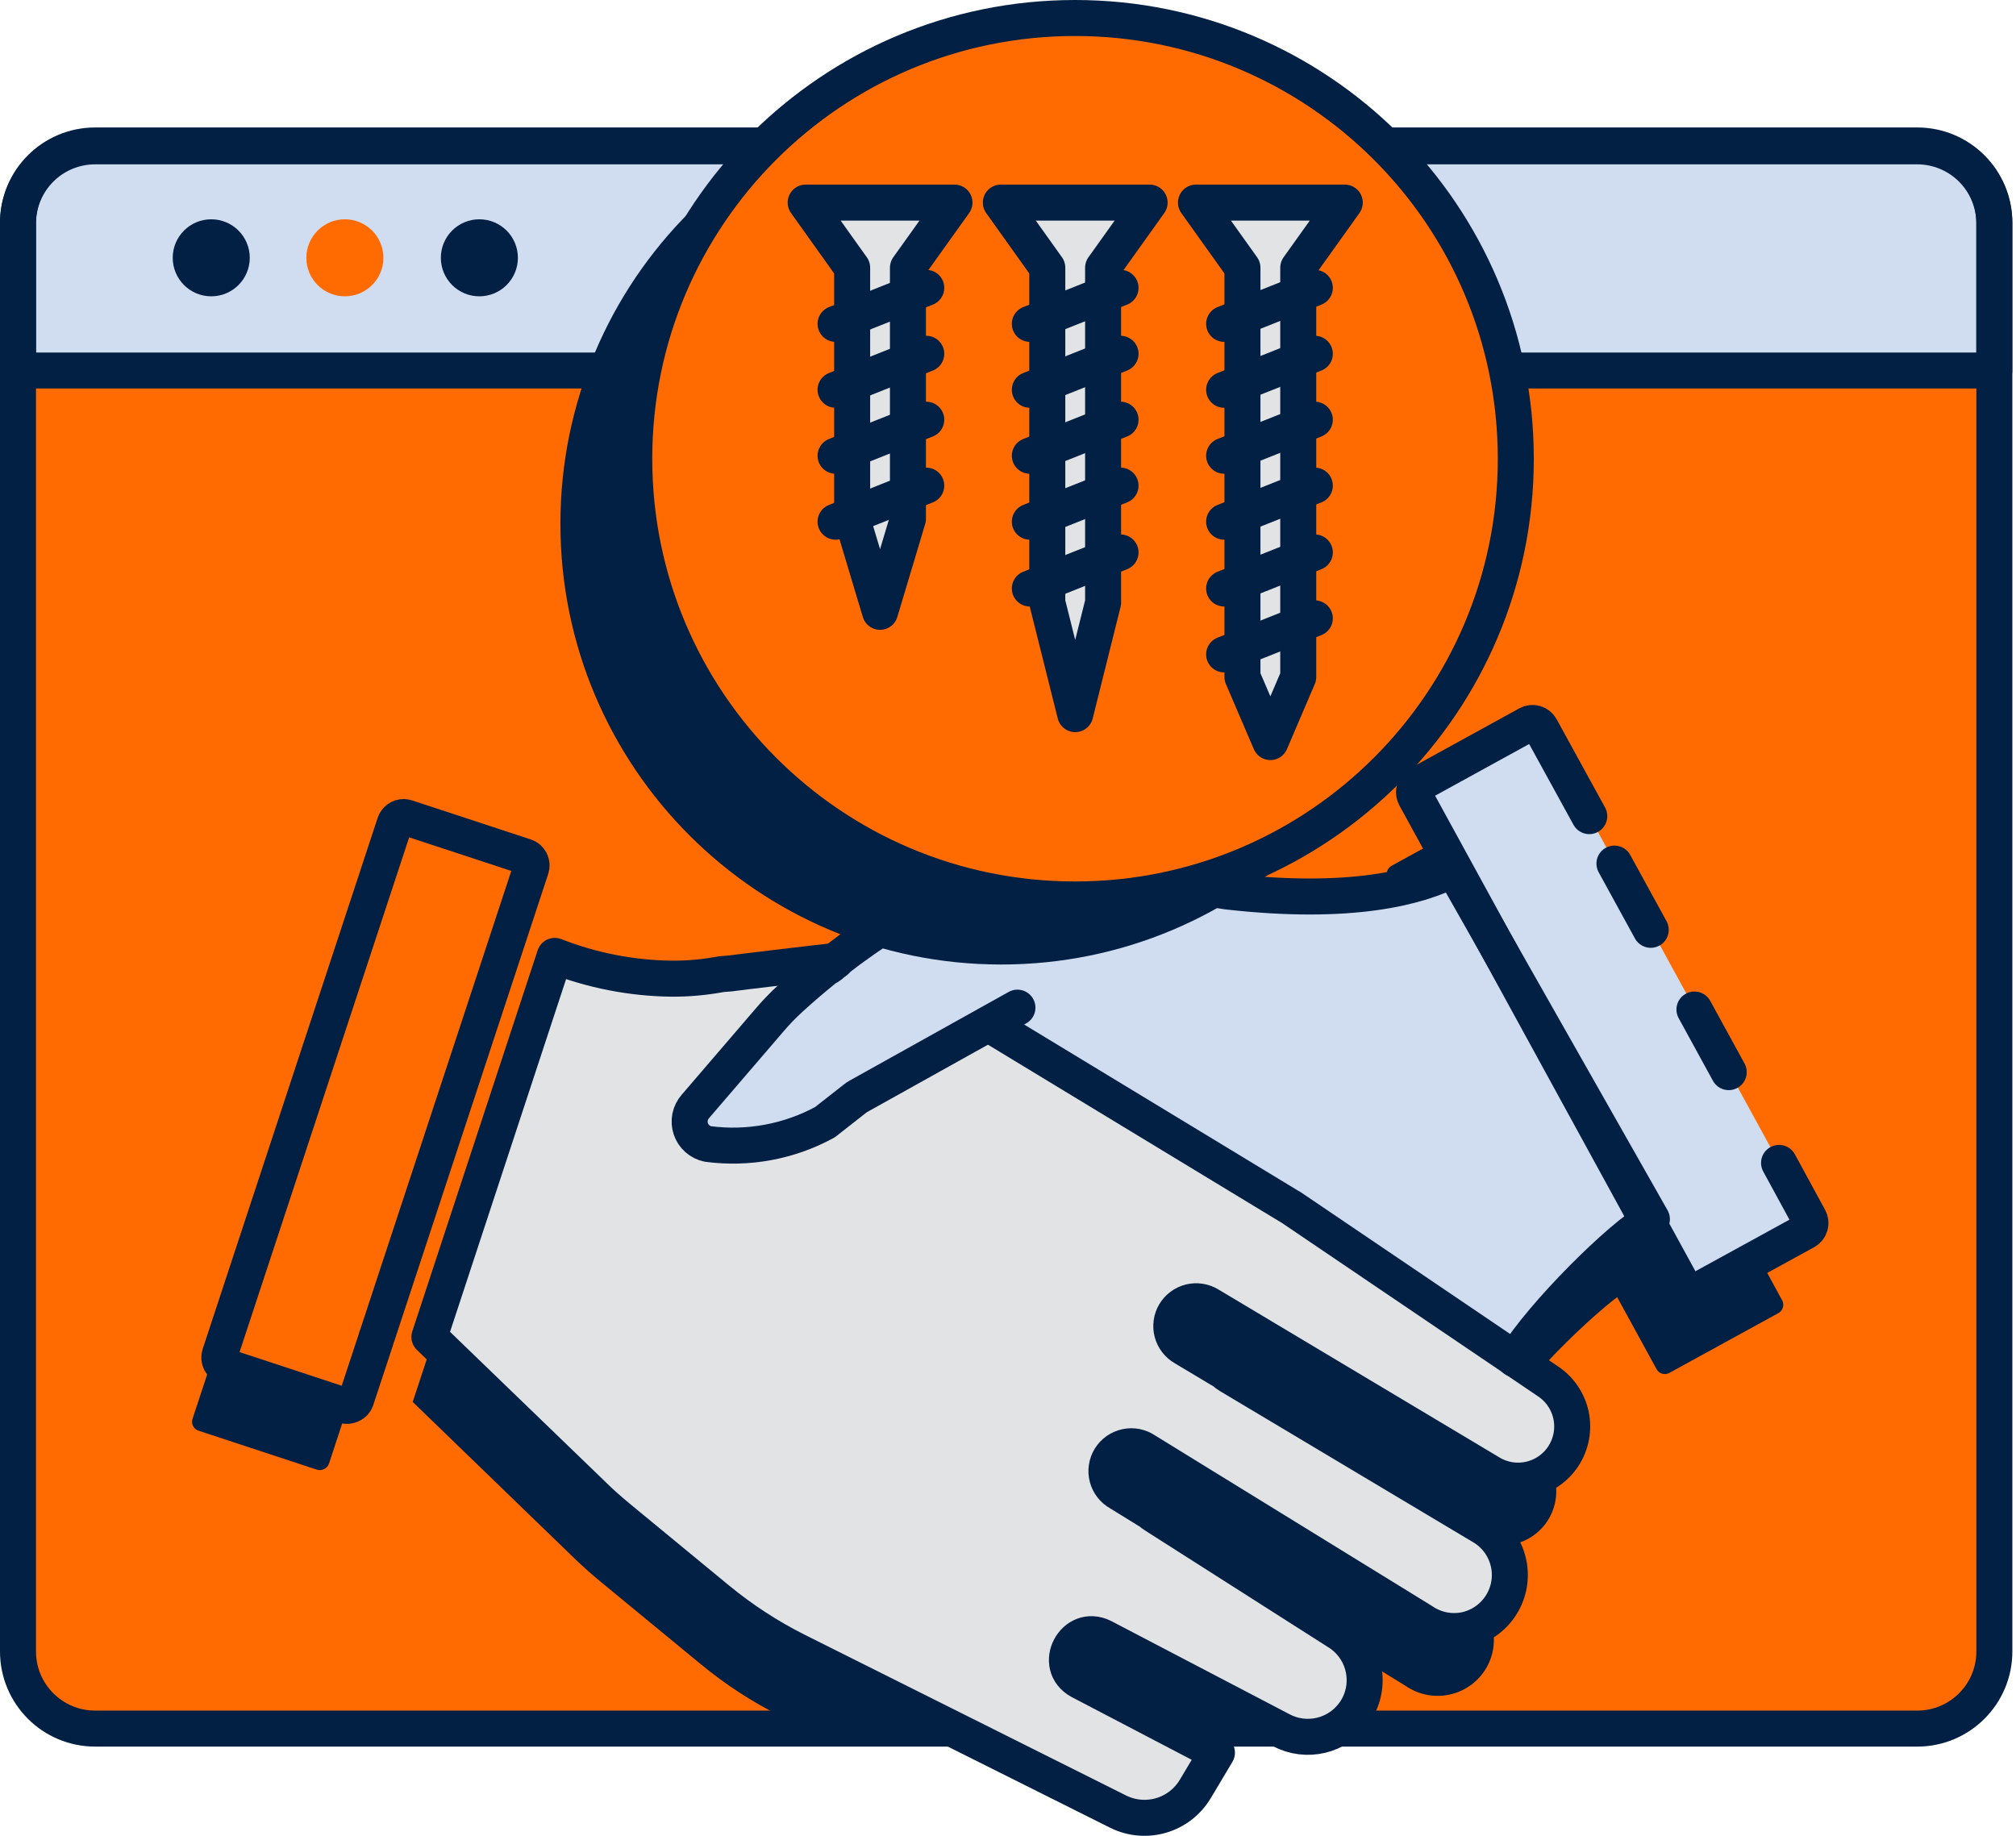<svg width="112" height="102" viewBox="0 0 112 102" fill="none" xmlns="http://www.w3.org/2000/svg">
<path d="M106.514 8.082H5.285C2.918 8.082 1 10 1 12.367V91.757C1 94.124 2.918 96.042 5.285 96.042H106.514C108.88 96.042 110.798 94.124 110.798 91.757V12.367C110.798 10 108.88 8.082 106.514 8.082Z" fill="#FF6B00"/>
<path d="M5.282 8.131H106.514C107.076 8.131 107.633 8.242 108.153 8.457C108.672 8.672 109.145 8.988 109.542 9.386C109.94 9.784 110.255 10.256 110.47 10.776C110.685 11.296 110.796 11.853 110.795 12.416V20.585H1V12.409C1.001 11.274 1.452 10.186 2.255 9.384C3.058 8.581 4.147 8.131 5.282 8.131Z" fill="#D0DDF0"/>
<path d="M11.736 16.464C12.918 16.464 13.876 15.506 13.876 14.324C13.876 13.142 12.918 12.184 11.736 12.184C10.554 12.184 9.596 13.142 9.596 14.324C9.596 15.506 10.554 16.464 11.736 16.464Z" fill="#022044"/>
<path d="M19.16 16.464C20.342 16.464 21.3 15.506 21.3 14.324C21.3 13.142 20.342 12.184 19.16 12.184C17.978 12.184 17.02 13.142 17.02 14.324C17.02 15.506 17.978 16.464 19.16 16.464Z" fill="#FF6B00"/>
<path d="M26.631 16.464C27.814 16.464 28.772 15.506 28.772 14.324C28.772 13.142 27.814 12.184 26.631 12.184C25.45 12.184 24.491 13.142 24.491 14.324C24.491 15.506 25.45 16.464 26.631 16.464Z" fill="#022044"/>
<path d="M106.514 8.082H5.285C2.918 8.082 1 10 1 12.367V91.757C1 94.124 2.918 96.042 5.285 96.042H106.514C108.88 96.042 110.798 94.124 110.798 91.757V12.367C110.798 10 108.88 8.082 106.514 8.082Z" stroke="#022044" stroke-width="2" stroke-linecap="round" stroke-linejoin="round"/>
<path d="M5.282 8.131H106.514C107.076 8.131 107.633 8.242 108.153 8.457C108.672 8.672 109.145 8.988 109.542 9.386C109.94 9.784 110.255 10.256 110.47 10.776C110.685 11.296 110.796 11.853 110.795 12.416V20.585H1V12.409C1.001 11.274 1.452 10.186 2.255 9.384C3.058 8.581 4.147 8.131 5.282 8.131V8.131Z" stroke="#022044" stroke-width="2" stroke-linecap="round" stroke-linejoin="round"/>
<path d="M33.383 87.894L38.947 92.475C40.294 93.586 41.762 94.543 43.323 95.326L44.764 96.046H58.376C58.221 95.073 59.187 93.983 60.358 94.558L63.209 96.046H74.761C74.543 95.323 74.072 94.702 73.435 94.296L63.22 87.789C63.141 87.739 63.068 87.682 63.001 87.618L61.264 86.544C61.1 86.454 60.955 86.332 60.84 86.185C60.725 86.038 60.641 85.868 60.593 85.687C60.545 85.507 60.535 85.318 60.563 85.133C60.591 84.948 60.657 84.771 60.756 84.612C60.853 84.452 60.983 84.314 61.135 84.206C61.288 84.099 61.461 84.023 61.644 83.984C61.828 83.945 62.016 83.944 62.2 83.981C62.383 84.018 62.557 84.092 62.711 84.198L78.107 93.68C78.453 93.916 78.843 94.08 79.254 94.162C79.664 94.244 80.087 94.243 80.497 94.158C80.911 94.074 81.303 93.908 81.65 93.668C81.997 93.428 82.292 93.121 82.517 92.764C82.74 92.41 82.889 92.014 82.955 91.6C83.021 91.186 83.002 90.764 82.9 90.358C82.801 89.951 82.62 89.569 82.368 89.235C82.116 88.9 81.799 88.62 81.436 88.412L67.393 80.027C67.298 79.97 67.21 79.903 67.131 79.825L64.879 78.479C64.72 78.388 64.581 78.266 64.469 78.12C64.358 77.975 64.277 77.808 64.23 77.631C64.184 77.454 64.173 77.269 64.199 77.087C64.225 76.906 64.287 76.731 64.381 76.574C64.475 76.416 64.599 76.279 64.746 76.17C64.893 76.061 65.061 75.983 65.239 75.939C65.417 75.896 65.602 75.888 65.782 75.916C65.963 75.945 66.137 76.01 66.293 76.106L81.84 85.396C82.509 85.821 83.318 85.965 84.092 85.797C84.866 85.629 85.542 85.162 85.974 84.497C86.405 83.833 86.557 83.026 86.397 82.25C86.237 81.474 85.778 80.793 85.119 80.354L70.81 70.663L70.726 70.619L54.037 60.498L45.518 57.001C45.181 57.034 39.964 57.647 39.627 57.697L39.16 57.734C38.239 57.909 37.303 57.994 36.366 57.987C34.15 57.957 31.958 57.529 29.893 56.725L22.929 77.893L32.017 86.685C32.461 87.107 32.917 87.51 33.383 87.894Z" fill="#022044"/>
<path d="M97.325 69.154L99.008 72.247C99.041 72.308 99.062 72.375 99.069 72.444C99.076 72.512 99.069 72.582 99.049 72.648C99.009 72.779 98.919 72.89 98.8 72.957L92.741 76.28C92.681 76.313 92.615 76.335 92.547 76.342C92.478 76.35 92.409 76.343 92.344 76.323C92.278 76.305 92.216 76.274 92.163 76.231C92.11 76.188 92.066 76.135 92.034 76.074L77.106 48.81C77.053 48.713 77.032 48.602 77.046 48.493C77.06 48.383 77.108 48.281 77.183 48.201C77.222 48.162 77.266 48.129 77.314 48.103L83.373 44.774C83.495 44.708 83.637 44.693 83.77 44.732C83.902 44.771 84.014 44.861 84.08 44.983L86.773 49.887" fill="#022044"/>
<path d="M98.836 64.612L100.519 67.706C100.552 67.766 100.572 67.833 100.579 67.902C100.586 67.971 100.579 68.04 100.559 68.106C100.519 68.238 100.43 68.349 100.31 68.416L94.251 71.738C94.191 71.772 94.125 71.793 94.057 71.8C93.989 71.808 93.92 71.801 93.854 71.782C93.788 71.763 93.727 71.731 93.674 71.689C93.621 71.646 93.576 71.593 93.544 71.533L78.62 44.268C78.567 44.171 78.546 44.06 78.56 43.951C78.574 43.842 78.622 43.739 78.697 43.659C78.737 43.62 78.782 43.587 78.832 43.561L84.89 40.232C85.012 40.166 85.155 40.151 85.288 40.19C85.422 40.229 85.534 40.319 85.601 40.441L88.293 45.345" fill="#D0DDF0"/>
<path d="M17.997 81.624C17.936 81.655 17.87 81.674 17.802 81.679C17.733 81.684 17.665 81.675 17.6 81.654L11.026 79.489C10.961 79.469 10.901 79.436 10.85 79.391C10.798 79.346 10.756 79.292 10.727 79.23C10.695 79.169 10.677 79.103 10.671 79.035C10.666 78.966 10.675 78.898 10.697 78.833L20.417 49.32C20.451 49.216 20.518 49.124 20.607 49.06C20.695 48.995 20.802 48.96 20.912 48.96C20.968 48.963 21.024 48.973 21.077 48.99L27.651 51.151C27.718 51.172 27.78 51.206 27.834 51.252C27.887 51.297 27.931 51.353 27.963 51.416C27.994 51.479 28.013 51.548 28.017 51.618C28.021 51.688 28.011 51.758 27.988 51.824L19.455 77.743C19.419 77.823 19.39 77.906 19.371 77.992L18.27 81.341C18.22 81.467 18.122 81.569 17.997 81.624Z" fill="#022044"/>
<path d="M83.333 78.934L70.879 70.519C70.613 70.334 70.304 70.129 69.97 69.92C69.874 69.855 69.77 69.804 69.661 69.768L59.162 63.168C57.032 61.821 55.668 59.546 53.47 60.781L46.802 64.528C46.742 64.562 46.684 64.601 46.631 64.645L44.948 65.965C42.965 67.045 40.69 67.469 38.451 67.177C38.233 67.132 38.03 67.032 37.863 66.884C37.696 66.737 37.571 66.548 37.5 66.337C37.429 66.126 37.415 65.9 37.459 65.681C37.503 65.463 37.604 65.26 37.751 65.093L41.858 60.307C42.229 59.87 42.627 59.458 43.049 59.071C43.679 58.496 44.328 57.944 44.991 57.408C45.19 57.319 45.364 57.182 45.5 57.011C47.644 55.339 49.957 53.894 52.4 52.7C54.473 51.726 56.796 51.417 59.051 51.814L67.281 53.144C74.201 53.931 77.944 52.908 79.866 51.919L90.897 71.35C89.163 72.3 84.882 76.426 83.333 78.934Z" fill="#022044"/>
<path d="M54.925 56.897L71.613 67.019L71.694 67.062L86.006 76.753C86.665 77.193 87.123 77.874 87.283 78.65C87.442 79.426 87.289 80.233 86.858 80.897C86.427 81.561 85.75 82.029 84.976 82.197C84.202 82.366 83.392 82.221 82.724 81.795L67.18 72.505C67.024 72.409 66.85 72.344 66.669 72.316C66.488 72.287 66.303 72.294 66.124 72.338C65.946 72.382 65.778 72.46 65.631 72.569C65.483 72.678 65.359 72.816 65.265 72.973C65.171 73.131 65.11 73.305 65.085 73.487C65.059 73.668 65.07 73.853 65.117 74.031C65.164 74.208 65.245 74.374 65.357 74.519C65.468 74.665 65.607 74.787 65.766 74.878L68.018 76.225C68.097 76.303 68.185 76.371 68.281 76.427L82.324 84.811C82.686 85.021 83.003 85.301 83.255 85.636C83.506 85.971 83.688 86.353 83.788 86.76C83.889 87.167 83.907 87.589 83.841 88.003C83.774 88.417 83.624 88.812 83.401 89.167C83.18 89.519 82.891 89.824 82.55 90.062C82.21 90.301 81.825 90.469 81.418 90.557C81.008 90.642 80.585 90.644 80.174 90.562C79.764 90.48 79.374 90.315 79.028 90.079L63.632 80.597C63.478 80.491 63.304 80.418 63.12 80.381C62.936 80.345 62.747 80.346 62.564 80.385C62.381 80.423 62.208 80.499 62.054 80.606C61.901 80.714 61.772 80.852 61.673 81.011C61.575 81.17 61.511 81.347 61.483 81.532C61.456 81.717 61.466 81.905 61.514 82.086C61.561 82.266 61.645 82.436 61.76 82.583C61.874 82.73 62.018 82.853 62.181 82.943L63.922 84.017C63.989 84.08 64.062 84.136 64.141 84.185L74.356 90.695C74.718 90.925 75.029 91.227 75.27 91.582C75.511 91.936 75.676 92.337 75.757 92.758C75.838 93.18 75.832 93.613 75.74 94.033C75.647 94.452 75.47 94.847 75.218 95.195C74.773 95.808 74.123 96.24 73.386 96.415C72.649 96.589 71.875 96.493 71.202 96.144L61.276 90.954C59.667 90.163 58.428 92.533 59.997 93.401L67.608 97.38L66.403 99.399C65.978 100.109 65.303 100.633 64.51 100.866C63.717 101.099 62.865 101.025 62.124 100.658L44.244 91.715C42.684 90.93 41.217 89.973 39.868 88.864L34.308 84.283C33.84 83.896 33.389 83.495 32.962 83.074L23.856 74.282L30.821 53.11C32.883 53.918 35.075 54.347 37.29 54.376C38.228 54.383 39.165 54.298 40.087 54.123L40.555 54.087C40.892 54.036 46.106 53.413 46.442 53.39" fill="#E1E3E5"/>
<path d="M84.199 75.321L71.761 66.906C71.496 66.721 71.186 66.515 70.853 66.306C70.757 66.242 70.653 66.191 70.543 66.155L60.044 59.551C57.91 58.205 56.55 55.932 54.353 57.168L47.685 60.914C47.623 60.948 47.564 60.988 47.51 61.032L45.827 62.352C43.844 63.432 41.569 63.856 39.33 63.56C39.112 63.516 38.909 63.415 38.742 63.267C38.575 63.12 38.45 62.931 38.379 62.72C38.308 62.509 38.294 62.283 38.338 62.065C38.382 61.846 38.483 61.643 38.63 61.476L42.737 56.693C43.107 56.256 43.505 55.844 43.928 55.458C44.557 54.882 45.207 54.33 45.87 53.795C46.068 53.705 46.241 53.569 46.375 53.398C48.522 51.727 50.836 50.281 53.279 49.083C55.352 48.11 57.675 47.802 59.93 48.201L68.16 49.53C75.08 50.318 78.823 49.295 80.745 48.302L91.772 67.737C90.039 68.676 85.761 72.796 84.199 75.321Z" fill="#D0DDF0"/>
<path d="M98.836 64.612L100.519 67.706C100.552 67.766 100.572 67.833 100.579 67.902C100.586 67.971 100.579 68.04 100.559 68.106C100.519 68.238 100.43 68.349 100.31 68.416L94.251 71.738C94.191 71.772 94.125 71.793 94.057 71.8C93.989 71.808 93.92 71.801 93.854 71.782C93.788 71.763 93.727 71.731 93.674 71.689C93.621 71.646 93.576 71.593 93.544 71.533L78.62 44.268C78.567 44.171 78.546 44.06 78.56 43.951C78.574 43.842 78.622 43.739 78.697 43.659V43.659C78.737 43.62 78.782 43.587 78.832 43.561L84.89 40.232C85.012 40.166 85.155 40.151 85.288 40.19C85.422 40.229 85.534 40.319 85.601 40.441L88.293 45.345" stroke="#022044" stroke-width="2" stroke-linecap="round" stroke-linejoin="round"/>
<path d="M94.136 56.09L96.04 59.569" stroke="#022044" stroke-width="2" stroke-linecap="round" stroke-linejoin="round"/>
<path d="M89.691 47.982L91.707 51.661" stroke="#022044" stroke-width="2" stroke-linecap="round" stroke-linejoin="round"/>
<path d="M56.524 55.986L47.685 60.914C47.623 60.948 47.564 60.988 47.51 61.032L45.827 62.352C43.844 63.432 41.569 63.856 39.33 63.56C39.112 63.516 38.909 63.415 38.742 63.267C38.575 63.12 38.45 62.931 38.379 62.72C38.308 62.509 38.294 62.283 38.338 62.065C38.382 61.846 38.483 61.643 38.63 61.476L42.737 56.693C43.107 56.256 43.505 55.844 43.928 55.458C44.557 54.882 45.207 54.33 45.87 53.795C46.068 53.705 46.241 53.569 46.375 53.398C48.522 51.727 50.836 50.281 53.279 49.083C55.352 48.11 57.675 47.802 59.93 48.201L68.16 49.53C75.08 50.318 78.823 49.295 80.745 48.302L91.772 67.737C90.046 68.693 85.713 72.991 84.152 75.516" stroke="#022044" stroke-width="2" stroke-linecap="round" stroke-linejoin="round"/>
<path d="M54.925 56.897L71.613 67.019L71.694 67.062L86.006 76.753C86.665 77.193 87.123 77.874 87.283 78.65C87.442 79.426 87.289 80.233 86.858 80.897C86.427 81.561 85.75 82.029 84.976 82.197C84.202 82.366 83.392 82.221 82.724 81.795L67.18 72.505C67.024 72.409 66.85 72.344 66.669 72.316C66.488 72.287 66.303 72.294 66.124 72.338C65.946 72.382 65.778 72.46 65.631 72.569C65.483 72.678 65.359 72.816 65.265 72.973C65.171 73.131 65.11 73.305 65.085 73.487C65.059 73.668 65.07 73.853 65.117 74.031C65.164 74.208 65.245 74.374 65.357 74.519C65.468 74.665 65.607 74.787 65.766 74.878L68.018 76.225C68.097 76.303 68.185 76.371 68.281 76.427L82.324 84.811C82.686 85.021 83.003 85.301 83.255 85.636C83.506 85.971 83.688 86.353 83.788 86.76C83.889 87.167 83.907 87.589 83.841 88.003C83.774 88.417 83.624 88.812 83.401 89.167C83.18 89.519 82.891 89.824 82.55 90.062C82.21 90.301 81.825 90.469 81.418 90.557C81.008 90.642 80.585 90.644 80.174 90.562C79.764 90.48 79.374 90.315 79.028 90.079L63.632 80.597C63.478 80.491 63.304 80.418 63.12 80.381C62.936 80.345 62.747 80.346 62.564 80.385C62.381 80.423 62.208 80.499 62.054 80.606C61.901 80.714 61.772 80.852 61.673 81.011C61.575 81.17 61.511 81.347 61.483 81.532C61.456 81.717 61.466 81.905 61.514 82.086C61.561 82.266 61.645 82.436 61.76 82.583C61.874 82.73 62.018 82.853 62.181 82.943L63.922 84.017C63.989 84.08 64.062 84.136 64.141 84.185L74.356 90.695C74.718 90.925 75.029 91.227 75.27 91.582C75.511 91.936 75.676 92.337 75.757 92.758C75.838 93.18 75.832 93.613 75.74 94.033C75.647 94.452 75.47 94.847 75.218 95.195C74.773 95.808 74.123 96.24 73.386 96.415C72.649 96.589 71.875 96.493 71.202 96.144L61.276 90.954C59.667 90.163 58.428 92.533 59.997 93.401L67.608 97.38L66.403 99.399C65.978 100.109 65.303 100.633 64.51 100.866C63.717 101.099 62.865 101.025 62.124 100.658L44.244 91.715C42.684 90.93 41.217 89.973 39.868 88.864L34.308 84.283C33.84 83.896 33.389 83.495 32.962 83.074L23.856 74.282L30.821 53.11C32.883 53.918 35.075 54.347 37.29 54.376C38.228 54.383 39.165 54.298 40.087 54.123L40.555 54.087C40.892 54.036 46.106 53.413 46.442 53.39" stroke="#022044" stroke-width="2" stroke-linecap="round" stroke-linejoin="round"/>
<path d="M19.511 78.058C19.388 78.12 19.245 78.131 19.114 78.088L12.543 75.924C12.412 75.881 12.304 75.788 12.241 75.665C12.209 75.603 12.19 75.536 12.185 75.468C12.18 75.399 12.188 75.33 12.21 75.264L21.931 45.755C21.965 45.65 22.032 45.558 22.122 45.493C22.211 45.429 22.319 45.394 22.429 45.395C22.484 45.398 22.539 45.408 22.591 45.425L29.165 47.586C29.232 47.607 29.294 47.641 29.348 47.686C29.401 47.732 29.445 47.788 29.477 47.851C29.508 47.913 29.526 47.982 29.531 48.052C29.535 48.123 29.525 48.193 29.501 48.259L20.965 74.177C20.929 74.257 20.902 74.34 20.884 74.426L19.78 77.772C19.757 77.835 19.721 77.893 19.675 77.942C19.628 77.991 19.573 78.031 19.511 78.058Z" fill="#FF6B00"/>
<path d="M19.511 78.058C19.388 78.12 19.245 78.131 19.114 78.088L12.543 75.924C12.412 75.881 12.304 75.788 12.241 75.665C12.209 75.603 12.19 75.536 12.185 75.468C12.18 75.399 12.188 75.33 12.21 75.264L21.931 45.755C21.965 45.65 22.032 45.558 22.122 45.493C22.211 45.429 22.319 45.394 22.429 45.395V45.395C22.484 45.398 22.539 45.408 22.591 45.425L29.165 47.586C29.232 47.607 29.294 47.641 29.348 47.686C29.401 47.732 29.445 47.788 29.477 47.851C29.508 47.913 29.526 47.982 29.531 48.052C29.535 48.123 29.525 48.193 29.501 48.259L20.965 74.177C20.929 74.257 20.902 74.34 20.884 74.426L19.78 77.772C19.757 77.835 19.721 77.893 19.675 77.942C19.628 77.991 19.573 78.031 19.511 78.058V78.058Z" stroke="#022044" stroke-width="2" stroke-linecap="round" stroke-linejoin="round"/>
<path d="M55.621 53.589C69.145 53.589 80.109 42.626 80.109 29.102C80.109 15.578 69.145 4.614 55.621 4.614C42.097 4.614 31.134 15.578 31.134 29.102C31.134 42.626 42.097 53.589 55.621 53.589Z" fill="#022044"/>
<path d="M59.724 49.975C73.248 49.975 84.211 39.012 84.211 25.488C84.211 11.963 73.248 1 59.724 1C46.2 1 35.236 11.963 35.236 25.488C35.236 39.012 46.2 49.975 59.724 49.975Z" fill="#FF6B00"/>
<path d="M59.724 49.975C73.248 49.975 84.211 39.012 84.211 25.488C84.211 11.963 73.248 1 59.724 1C46.2 1 35.236 11.963 35.236 25.488C35.236 39.012 46.2 49.975 59.724 49.975Z" stroke="#022044" stroke-width="2" stroke-linecap="round" stroke-linejoin="round"/>
<path d="M66.443 11.256L69.025 14.874V17.56V19.627V21.694V23.764V25.831V27.897V29.964V32.031V34.097V36.164V37.611L70.577 41.23L72.125 37.611V34.925V32.855V30.789V28.722V26.655V24.588V22.522V20.455V18.388V16.322V14.874L74.71 11.256H66.443Z" fill="#E1E3E5"/>
<path d="M58.183 14.874V17.56V19.627V21.694V23.764V25.831V27.897V29.964V32.031V33.478L59.735 39.678L61.283 33.478V30.789V28.722V26.655V24.588V22.522V20.455V18.388V16.322V14.874L63.868 11.256H55.602L58.183 14.874Z" fill="#E1E3E5"/>
<path d="M47.342 14.874V17.56V19.627V21.694V23.764V25.831V27.897V28.826L48.893 33.993L50.441 28.826V26.655V24.588V22.522V20.455V18.388V16.322V14.874L53.027 11.256H44.76L47.342 14.874Z" fill="#E1E3E5"/>
<path d="M66.443 11.256L69.025 14.874V17.56V19.627V21.694V23.764V25.831V27.897V29.964V32.031V34.097V36.164V37.611L70.577 41.23L72.125 37.611V34.925V32.855V30.789V28.722V26.655V24.588V22.522V20.455V18.388V16.322V14.874L74.71 11.256H66.443Z" stroke="#022044" stroke-width="2" stroke-linecap="round" stroke-linejoin="round"/>
<path d="M58.183 14.874V17.56V19.627V21.694V23.764V25.831V27.897V29.964V32.031V33.478L59.735 39.678L61.283 33.478V30.789V28.722V26.655V24.588V22.522V20.455V18.388V16.322V14.874L63.868 11.256H55.602L58.183 14.874Z" stroke="#022044" stroke-width="2" stroke-linecap="round" stroke-linejoin="round"/>
<path d="M47.342 14.874V17.56V19.627V21.694V23.764V25.831V27.897V28.826L48.893 33.993L50.441 28.826V26.655V24.588V22.522V20.455V18.388V16.322V14.874L53.027 11.256H44.76L47.342 14.874Z" stroke="#022044" stroke-width="2" stroke-linecap="round" stroke-linejoin="round"/>
<path d="M68.007 17.993L73.046 15.993" stroke="#022044" stroke-width="2" stroke-miterlimit="10" stroke-linecap="round"/>
<path d="M57.213 17.993L62.252 15.993" stroke="#022044" stroke-width="2" stroke-miterlimit="10" stroke-linecap="round"/>
<path d="M46.42 17.993L51.459 15.993" stroke="#022044" stroke-width="2" stroke-miterlimit="10" stroke-linecap="round"/>
<path d="M68.007 21.656L73.046 19.656" stroke="#022044" stroke-width="2" stroke-miterlimit="10" stroke-linecap="round"/>
<path d="M57.213 21.656L62.252 19.656" stroke="#022044" stroke-width="2" stroke-miterlimit="10" stroke-linecap="round"/>
<path d="M46.42 21.656L51.459 19.656" stroke="#022044" stroke-width="2" stroke-miterlimit="10" stroke-linecap="round"/>
<path d="M68.007 25.322L73.046 23.319" stroke="#022044" stroke-width="2" stroke-miterlimit="10" stroke-linecap="round"/>
<path d="M57.213 25.322L62.252 23.319" stroke="#022044" stroke-width="2" stroke-miterlimit="10" stroke-linecap="round"/>
<path d="M46.42 25.322L51.459 23.319" stroke="#022044" stroke-width="2" stroke-miterlimit="10" stroke-linecap="round"/>
<path d="M68.007 36.359L73.046 34.356" stroke="#022044" stroke-width="2" stroke-miterlimit="10" stroke-linecap="round"/>
<path d="M68.007 32.697L73.046 30.694" stroke="#022044" stroke-width="2" stroke-miterlimit="10" stroke-linecap="round"/>
<path d="M57.213 32.697L62.252 30.694" stroke="#022044" stroke-width="2" stroke-miterlimit="10" stroke-linecap="round"/>
<path d="M68.007 28.985L73.046 26.982" stroke="#022044" stroke-width="2" stroke-miterlimit="10" stroke-linecap="round"/>
<path d="M57.213 28.985L62.252 26.982" stroke="#022044" stroke-width="2" stroke-miterlimit="10" stroke-linecap="round"/>
<path d="M46.42 28.985L51.459 26.982" stroke="#022044" stroke-width="2" stroke-miterlimit="10" stroke-linecap="round"/>
</svg>
